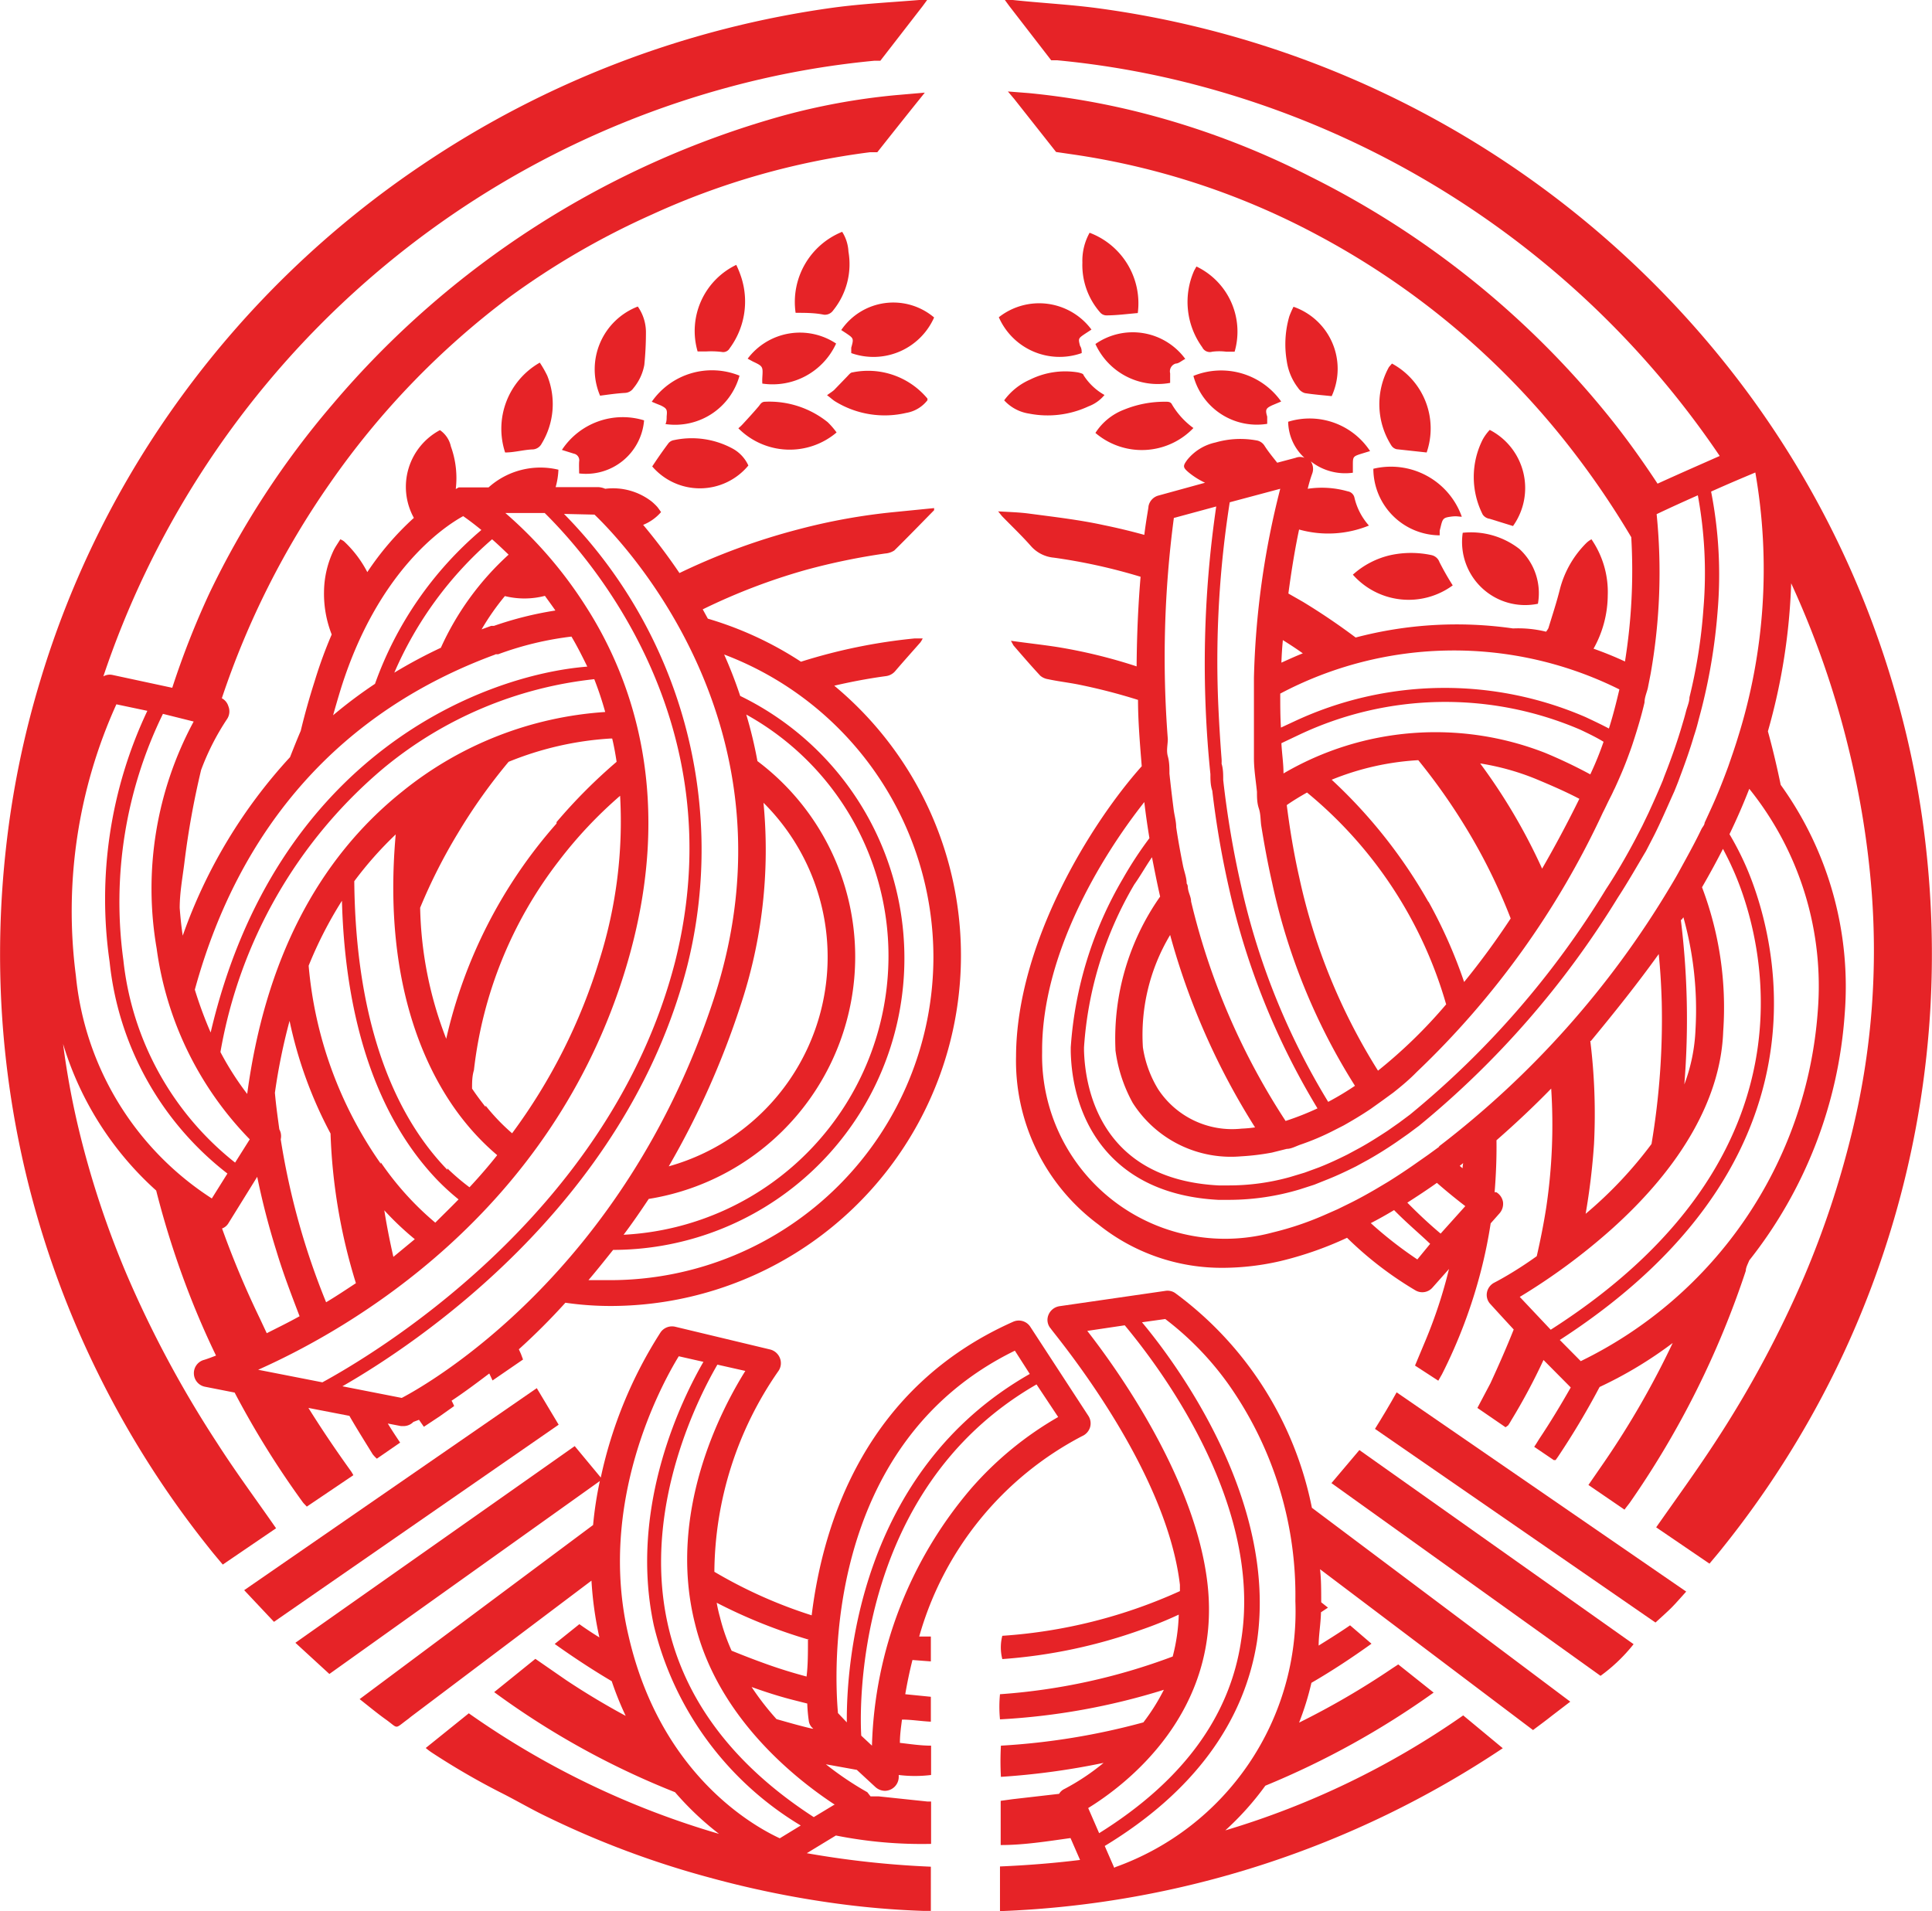 <svg xmlns="http://www.w3.org/2000/svg" viewBox="0 0 83 82.12"><defs><style>.cls-1{fill:#e62327;}</style></defs><g id="レイヤー_2" data-name="レイヤー 2"><g id="レイヤー_1-2" data-name="レイヤー 1"><path class="cls-1" d="M82.75,36.5a39.79,39.79,0,0,0-1.48-7.26A40.45,40.45,0,0,0,75.18,17,41.62,41.62,0,0,0,47.14.35C45.93.19,44.72.13,43.51,0l-.34,0,.19.26,1.8,2.33.26,0a37.39,37.39,0,0,1,6.12,1.1A39.13,39.13,0,0,1,73.88,19.59c-.72.32-1.64.72-2.67,1.19-.6-.91-1.23-1.8-1.91-2.66a38.52,38.52,0,0,0-13-10.53,34.74,34.74,0,0,0-7.4-2.78A32.39,32.39,0,0,0,44.2,4l-.9-.07.27.32,1.8,2.28.89.13a32,32,0,0,1,10.38,3.46,34,34,0,0,1,10.93,9.26,36.46,36.46,0,0,1,2.51,3.7,24.68,24.68,0,0,1-.27,5.34c-.45-.21-.9-.39-1.35-.55a4.75,4.75,0,0,0,.61-2.29,4,4,0,0,0-.7-2.41,1,1,0,0,0-.22.16,4.32,4.32,0,0,0-1.14,2c-.14.56-.32,1.1-.49,1.66a1,1,0,0,1-.1.15A5,5,0,0,0,65,27a17,17,0,0,0-6.76.39c-.72-.54-1.47-1.05-2.26-1.53l-.63-.36c.14-1.06.3-2,.46-2.75a4.63,4.63,0,0,0,3-.17,2.73,2.73,0,0,1-.62-1.19.35.35,0,0,0-.29-.28A4.06,4.06,0,0,0,56.18,21a6.05,6.05,0,0,1,.2-.67.58.58,0,0,0-.07-.51,2.39,2.39,0,0,0,1.81.49V20c0-.38,0-.39.38-.51l.36-.11a3.11,3.11,0,0,0-3.52-1.26,2.15,2.15,0,0,0,.7,1.55.5.5,0,0,0-.38,0l-.79.21c-.19-.24-.38-.47-.54-.72a.5.5,0,0,0-.36-.24,3.84,3.84,0,0,0-1.75.09,2.14,2.14,0,0,0-1.21.74c-.2.27-.2.33.06.55a3.32,3.32,0,0,0,.7.44l-2,.55a.59.59,0,0,0-.43.46c0,.08-.09.51-.18,1.23-.58-.16-1.16-.3-1.75-.42-1-.22-2.11-.35-3.17-.49-.43-.06-.86-.07-1.36-.1.1.12.14.18.2.24.4.41.82.81,1.2,1.24a1.49,1.49,0,0,0,1,.51,24.41,24.41,0,0,1,3.72.82c-.09,1.06-.16,2.37-.17,3.85a22.5,22.5,0,0,0-3.4-.83c-.64-.1-1.3-.17-2-.27l.11.2c.38.44.76.88,1.15,1.3a.67.67,0,0,0,.33.15c.42.09.84.14,1.26.22a24.94,24.94,0,0,1,2.61.67c0,.9.08,1.86.16,2.85-2.18,2.44-5.38,7.6-5.4,12.46h0a8.75,8.75,0,0,0,3.54,7.23,8.46,8.46,0,0,0,5.38,1.86,11.11,11.11,0,0,0,2.44-.29,15.09,15.09,0,0,0,2.86-1,15.37,15.37,0,0,0,2.94,2.26.58.58,0,0,0,.73-.12l.71-.8a20.6,20.6,0,0,1-1,3.05l-.46,1.1,1,.65.16-.28a21.93,21.93,0,0,0,1.67-4.43,20.69,20.69,0,0,0,.42-2.05l.38-.43a.62.62,0,0,0,.15-.49.61.61,0,0,0-.29-.42l-.07,0c.06-.74.09-1.49.08-2.23.8-.7,1.59-1.44,2.35-2.22a24.09,24.09,0,0,1-.21,5.09c-.11.71-.25,1.41-.41,2.11-1,.72-1.81,1.13-1.83,1.14a.6.6,0,0,0-.31.42.57.57,0,0,0,.15.5s.38.42,1,1.09c-.31.78-.65,1.55-1,2.31l-.56,1.06,1.21.83.11-.08a2.39,2.39,0,0,0,.13-.21,26.09,26.09,0,0,0,1.39-2.6l1.17,1.18c-.42.74-.86,1.47-1.34,2.19-.07.11-.14.23-.23.36l.84.57s.07,0,.08,0l.1-.14a33.58,33.58,0,0,0,1.79-3,17.57,17.57,0,0,0,3.14-1.89,37.11,37.11,0,0,1-2.93,5.1l-.69,1,1.55,1.06c.1-.14.19-.24.27-.36A38.61,38.61,0,0,0,75,54.6c0-.14.09-.3.15-.45a19.19,19.19,0,0,0,4.1-10.59,14.83,14.83,0,0,0-2.75-9.84c-.16-.77-.34-1.54-.55-2.3a26.23,26.23,0,0,0,1-6.36,38.9,38.9,0,0,1,2.46,7.07,38.23,38.23,0,0,1,1,6.21,33.12,33.12,0,0,1,0,5,32.78,32.78,0,0,1-.89,5.48,39.8,39.8,0,0,1-2,6A46.42,46.42,0,0,1,73.66,62c-.79,1.21-1.64,2.38-2.51,3.62l2.29,1.56c.2-.24.39-.46.57-.69A41.09,41.09,0,0,0,78.79,59a40.65,40.65,0,0,0,4.14-15.68A41.25,41.25,0,0,0,82.75,36.5Zm-27.64-9c.29.18.58.37.86.57-.33.13-.63.27-.92.4C55.06,28.17,55.08,27.84,55.11,27.53ZM55,29.8a15.94,15.94,0,0,1,14.57-.18c-.13.55-.27,1.11-.45,1.68-.32-.17-.66-.33-1-.49A15.23,15.23,0,0,0,55.59,31l-.56.26C55,30.78,55,30.28,55,29.8Zm6.36,8.94a21.81,21.81,0,0,0-4.15-5.24,11.59,11.59,0,0,1,3.72-.84A26,26,0,0,1,63,35.6a24.24,24.24,0,0,1,1.9,3.86,33.52,33.52,0,0,1-2,2.73A21,21,0,0,0,61.37,38.74Zm.76,4.42A21.27,21.27,0,0,1,59.2,46a25.82,25.82,0,0,1-3.38-8.29c-.24-1.06-.41-2.1-.54-3.12.27-.19.57-.37.87-.54A18.32,18.32,0,0,1,62.13,43.16ZM63.59,32.8a10.8,10.8,0,0,1,2.35.65c.65.27,1.3.55,1.91.87-.53,1.08-1.07,2.08-1.6,3A24.81,24.81,0,0,0,63.59,32.8Zm2.8-.45a12.92,12.92,0,0,0-11.25.88c0-.44-.07-.87-.09-1.3l.78-.37a14.68,14.68,0,0,1,12.06-.21c.36.17.71.34,1,.52a13.71,13.71,0,0,1-.57,1.4A21.2,21.2,0,0,0,66.39,32.35ZM55,21a36,36,0,0,0-1.13,8.12c0,.23,0,.45,0,.68v.69c0,.46,0,.93,0,1.41,0,.23,0,.45,0,.68,0,.47.08.95.13,1.44,0,.23,0,.47.08.71s.07.48.1.72c.13.81.28,1.63.47,2.47a26.83,26.83,0,0,0,3.56,8.73,12.47,12.47,0,0,1-1.15.69,30.45,30.45,0,0,1-3.74-9.28,40.82,40.82,0,0,1-.77-4.55c0-.24,0-.47-.07-.7a1.5,1.5,0,0,0,0-.2q-.1-1.3-.15-2.52a44,44,0,0,1,.5-8.51Zm-4.52,1.24,1.77-.48A46.56,46.56,0,0,0,52,33.26c0,.23,0,.47.08.71a39.66,39.66,0,0,0,.73,4.24,31.42,31.42,0,0,0,3.79,9.41,12,12,0,0,1-1.37.54,29.81,29.81,0,0,1-4.06-9.43c0-.16-.08-.31-.12-.48s0-.19-.07-.29c0-.26-.11-.52-.16-.78-.11-.55-.21-1.1-.29-1.64,0-.26-.08-.52-.11-.77q-.1-.78-.18-1.53c0-.25,0-.5-.07-.75s0-.5,0-.74A45.64,45.64,0,0,1,50.43,22.25Zm3.49,26.19a5.94,5.94,0,0,1-.63.06,3.8,3.8,0,0,1-3.59-1.7A4.83,4.83,0,0,1,49.1,45a8.35,8.35,0,0,1,1.17-4.83A30.45,30.45,0,0,0,53.92,48.44ZM49.49,36.83c.11.56.22,1.12.35,1.69h0a10.61,10.61,0,0,0-1.92,6.55h0v.05a6.4,6.4,0,0,0,.74,2.26,5,5,0,0,0,4.66,2.3,10.23,10.23,0,0,0,1.32-.16l.64-.16c.2,0,.4-.12.61-.19a10.57,10.57,0,0,0,1.31-.55l.53-.27c.37-.21.76-.44,1.16-.71l.49-.35.48-.35c.34-.27.69-.56,1-.88a36.71,36.71,0,0,0,8-11.15c.09-.17.17-.35.26-.53s.14-.27.2-.41l.06-.12c.21-.46.41-.92.58-1.39.07-.19.14-.38.2-.57.19-.58.36-1.15.49-1.71,0-.21.09-.41.14-.61l.12-.61a25,25,0,0,0,.26-6.87c.63-.3,1.23-.57,1.77-.81a18.38,18.38,0,0,1,.24,4.88,22.44,22.44,0,0,1-.6,3.8c0,.2-.1.41-.15.61s-.11.4-.17.6c-.17.58-.37,1.16-.6,1.77-.07.19-.15.38-.22.58-.19.46-.4.93-.62,1.41l-.27.56-.28.54c-.38.72-.8,1.45-1.28,2.18a38.23,38.23,0,0,1-8.42,9.68l-.47.35-.5.35c-.4.26-.79.51-1.19.73l-.52.28c-.42.21-.83.4-1.24.56l-.6.22-.63.19a9.76,9.76,0,0,1-2.6.36h-.47c-5.16-.27-5.74-4.31-5.78-5.8V45A15.83,15.83,0,0,1,48.73,38C49,37.62,49.22,37.22,49.49,36.83Zm11.4,17.28a17.18,17.18,0,0,1-2-1.56c.33-.17.67-.36,1-.56.56.57,1.08,1,1.55,1.45Zm1-1.11c-.44-.37-.92-.81-1.43-1.33.42-.27.85-.55,1.27-.85.49.43.91.76,1.22,1Zm.95-2.8-.13-.11.15-.12C62.84,50.05,62.84,50.12,62.83,50.2Zm-1-.94-.48.35-.5.35c-.41.29-.82.56-1.22.81l-.52.31c-.36.21-.72.41-1.08.59l-.57.28-.59.26a13.24,13.24,0,0,1-2.2.74,7.86,7.86,0,0,1-9.91-7.73v-.1c0-4.07,2.47-8.23,4.39-10.66.06.51.13,1,.22,1.55a16.3,16.3,0,0,0-1.14,1.74A16.47,16.47,0,0,0,46,45v.18c.07,3,1.76,6.13,6.34,6.37h.5a10.62,10.62,0,0,0,3-.45l.62-.2.6-.24c.4-.16.8-.35,1.2-.55l.53-.29q.6-.34,1.2-.75l.5-.35.47-.35a39,39,0,0,0,8.54-9.8c.45-.69.84-1.38,1.21-2l.29-.56c.1-.19.19-.38.28-.57.23-.49.45-1,.65-1.44.08-.2.16-.39.23-.59.23-.61.44-1.2.61-1.78.07-.21.13-.41.18-.61s.11-.41.16-.61a24.64,24.64,0,0,0,.68-4.15,18.56,18.56,0,0,0-.28-5.14c.8-.36,1.45-.63,1.9-.82a24.13,24.13,0,0,1-.75,11.39c-.06.2-.13.41-.2.62l-.21.61c-.22.6-.46,1.21-.74,1.82l-.28.61c0,.09-.08.17-.13.26-.21.44-.44.87-.67,1.29l-.34.62c-.11.2-.23.4-.35.6A39.57,39.57,0,0,1,61.81,49.26Zm10.4-9.74.08-.11a14.77,14.77,0,0,1,.52,4.82,7.51,7.51,0,0,1-.48,2.36A34.82,34.82,0,0,0,72.21,39.52Zm-3.89,5.2c1-1.21,2-2.46,2.91-3.73.07.69.11,1.39.13,2.1a32.29,32.29,0,0,1-.44,6.06,17.79,17.79,0,0,1-2.83,3,28.88,28.88,0,0,0,.36-3A25.64,25.64,0,0,0,68.32,44.72Zm-3.06,11a26.62,26.62,0,0,0,3.91-2.88c3.06-2.73,4.73-5.68,4.83-8.53a14.58,14.58,0,0,0-.91-6.19q.48-.83.9-1.65c.13.25.26.5.38.77.9,1.93,4.69,11.92-7.78,19.89ZM78.09,43.48a18.18,18.18,0,0,1-10.18,15l-.9-.91C79.77,49.31,75.84,39,74.91,37a12.68,12.68,0,0,0-.61-1.16c.32-.66.6-1.31.85-1.95A13.52,13.52,0,0,1,78.09,43.48Z"/><path class="cls-1" d="M38.89,72.79c.09-.52.19-1,.31-1.47l.79.06V70.31l-.5,0a14,14,0,0,1,7-8.61.61.61,0,0,0,.34-.38.59.59,0,0,0-.08-.5L44.26,57a.59.59,0,0,0-.74-.21c-6.27,2.79-8.15,8.52-8.65,12.61a20.26,20.26,0,0,1-4.18-1.87,15.28,15.28,0,0,1,2.74-8.61.59.59,0,0,0,.08-.56.61.61,0,0,0-.42-.38L29,57a.6.6,0,0,0-.62.24,18.83,18.83,0,0,0-2.57,6.24l-1.12-1.35c-4,2.82-8,5.63-12,8.45l1.46,1.34,11.62-8.29a15.58,15.58,0,0,0-.29,1.89L15.45,73c.38.3.73.59,1.09.85.61.43.37.46,1,0l.11-.09,7.76-5.85a15.22,15.22,0,0,0,.34,2.44c-.29-.18-.58-.37-.86-.57l-1.06.85c.8.57,1.62,1.11,2.45,1.6a13.6,13.6,0,0,0,.6,1.49q-1.3-.7-2.55-1.53L23,71.27,21.23,72.7A34.71,34.71,0,0,0,29,77a12.83,12.83,0,0,0,1.89,1.79,36.27,36.27,0,0,1-10.75-5.18l-1.85,1.49a2.77,2.77,0,0,0,.25.19A31.19,31.19,0,0,0,21.48,77c.7.35,1.37.75,2.07,1.08a39.16,39.16,0,0,0,6.94,2.59,42.16,42.16,0,0,0,5.43,1.11,36.62,36.62,0,0,0,3.77.32l.3,0V80.2a40.24,40.24,0,0,1-5.33-.58l1.25-.76a18.81,18.81,0,0,0,4.09.36V77.4l-.16,0-2.08-.22-.36,0L37.26,77a13.77,13.77,0,0,1-1.78-1.2l1.33.24.8.74a.62.62,0,0,0,.41.16.6.6,0,0,0,.59-.59v-.09a5.68,5.68,0,0,0,1.39,0V75c-.45,0-.9-.07-1.34-.12,0-.35.05-.69.09-1,.41,0,.82.07,1.24.09,0-.13,0-.21,0-.29,0-.24,0-.49,0-.78Zm-4,1.48c-.52-.12-1-.26-1.53-.41a11.5,11.5,0,0,1-1.07-1.38c.61.22,1.21.41,1.76.55l.63.16a7,7,0,0,0,.07.77A.5.5,0,0,0,34.94,74.27Zm-.18-3.82c0,.58,0,1.11-.06,1.58-.56-.15-1.12-.32-1.68-.52s-1-.37-1.54-.59a8.44,8.44,0,0,1-.5-1.44,6.21,6.21,0,0,1-.14-.62A22.37,22.37,0,0,0,34.76,70.45ZM27,70.27c-1.34-5.68,1.37-10.71,2.16-12l1.06.24c-.84,1.45-3.24,6.17-2.13,11.33a13.78,13.78,0,0,0,6.31,8.59l-.9.55C32.4,78.47,28.37,76.26,27,70.27Zm8.87,7.25-.91.55c-3.46-2.24-5.58-5.06-6.29-8.37-1.1-5.1,1.48-9.92,2.15-11.07l1.2.27c-1.07,1.71-3.36,6.12-2.16,10.87C30.85,73.83,34.23,76.46,35.84,77.52ZM36.38,74,36,73.6c-.14-1.55-.71-11.51,7.6-15.57l.64,1C36.86,63.23,36.36,71.59,36.38,74Zm1.08,1L37,74.57c-.05-.79-.45-10.5,7.53-15.09l.93,1.4a14.58,14.58,0,0,0-3.73,3.06A17.75,17.75,0,0,0,37.46,75Z"/><path class="cls-1" d="M24.88,20.34a2.5,2.5,0,0,0,2.79-2.28,3.13,3.13,0,0,0-3.53,1.27l.51.16a.29.29,0,0,1,.23.34C24.87,20,24.88,20.17,24.88,20.34Z"/><path class="cls-1" d="M27.75,14.25a1.93,1.93,0,0,0-.35-1.08A2.89,2.89,0,0,0,25.78,17c.38-.05.72-.1,1.08-.12a.46.46,0,0,0,.35-.2,2.17,2.17,0,0,0,.47-1A13.88,13.88,0,0,0,27.75,14.25Z"/><path class="cls-1" d="M9.33,62a47.21,47.21,0,0,1-3.89-7.25,39.8,39.8,0,0,1-2-6,34.75,34.75,0,0,1-.73-3.9,13.83,13.83,0,0,0,4,6.3,38.31,38.31,0,0,0,1.64,5c.29.71.6,1.41.93,2.09-.33.13-.52.19-.53.19a.59.59,0,0,0-.42.6.59.59,0,0,0,.48.55l1.27.25A38.32,38.32,0,0,0,13,64.53c.05.07.11.12.18.2l2-1.35a1.53,1.53,0,0,0-.1-.17c-.64-.89-1.25-1.79-1.83-2.72l1.76.34c.32.56.67,1.11,1,1.65a1.53,1.53,0,0,0,.18.19l1-.69c-.18-.27-.36-.54-.53-.82l.57.11.12,0a.59.59,0,0,0,.41-.18L18,61l.21.3.68-.45.62-.44a1.69,1.69,0,0,0-.11-.23h0c.47-.31,1-.7,1.62-1.17l.14.3,1.31-.9-.09-.24-.09-.2a27.72,27.72,0,0,0,2-2,13.59,13.59,0,0,0,1.93.14,15.06,15.06,0,0,0,9.62-26.65c.73-.17,1.47-.31,2.21-.41a.63.63,0,0,0,.42-.23c.35-.41.71-.81,1.07-1.22a1.09,1.09,0,0,0,.1-.17c-.14,0-.25,0-.35,0a23.86,23.86,0,0,0-4.88,1,15.08,15.08,0,0,0-4-1.85l-.22-.4a26.2,26.2,0,0,1,4.45-1.7,27.92,27.92,0,0,1,3.39-.7.82.82,0,0,0,.39-.13c.58-.57,1.14-1.15,1.71-1.73l0-.09L38.42,22a26,26,0,0,0-4.11.74,28,28,0,0,0-5.12,1.88,25.11,25.11,0,0,0-1.56-2.07A2,2,0,0,0,28.4,22c-.06-.08-.11-.16-.17-.23a2.39,2.39,0,0,0-.23-.22A2.71,2.71,0,0,0,26,21a.82.82,0,0,0-.28-.07H23.87a3.17,3.17,0,0,0,.12-.75,3.33,3.33,0,0,0-3,.76H19.85l-.14,0h0l-.13.07a4,4,0,0,0-.21-1.83,1.14,1.14,0,0,0-.47-.7,2.76,2.76,0,0,0-1.12,3.77,12.37,12.37,0,0,0-2,2.33,4.87,4.87,0,0,0-1-1.32.69.69,0,0,0-.16-.09c-.09.15-.19.29-.27.44a4.22,4.22,0,0,0-.43,1.81,4.8,4.8,0,0,0,.33,1.84,19.21,19.21,0,0,0-.73,2c-.23.72-.43,1.43-.6,2.14-.16.37-.31.75-.46,1.13A22.16,22.16,0,0,0,7.85,40.2c-.06-.4-.1-.8-.13-1.19,0-.65.12-1.29.2-1.93a35.75,35.75,0,0,1,.72-4A10.63,10.63,0,0,1,9.75,30.9a.59.59,0,0,0,.06-.56A.57.57,0,0,0,9.53,30a36,36,0,0,1,4.64-9.23,34.72,34.72,0,0,1,7.71-8A33.52,33.52,0,0,1,28,9.22a32.22,32.22,0,0,1,9.38-2.68l.31,0s1.25-1.58,1.8-2.26l.24-.3-1.27.11a28.48,28.48,0,0,0-4.86.89,39.08,39.08,0,0,0-19.32,12.4A37.16,37.16,0,0,0,9,25.48,36.35,36.35,0,0,0,7.4,29.55L4.84,29a.55.55,0,0,0-.4.06,39.1,39.1,0,0,1,27-25.35,37.39,37.39,0,0,1,6.12-1.1l.26,0L39.64.26,39.83,0l-.34,0c-1.21.1-2.42.16-3.63.32A41.76,41.76,0,0,0,18.11,7.1,41.28,41.28,0,0,0,7.82,17,40.45,40.45,0,0,0,1.73,29.24,39.79,39.79,0,0,0,.25,36.5a41.25,41.25,0,0,0-.18,6.85A40.65,40.65,0,0,0,4.21,59,41.09,41.09,0,0,0,9,66.53c.18.23.37.45.57.69l2.29-1.56C11,64.42,10.13,63.25,9.33,62Zm1.83-5.36a39.38,39.38,0,0,1-1.62-3.86.53.53,0,0,0,.27-.22l1.24-2a32.07,32.07,0,0,0,.82,3.17c.3,1,.65,1.9,1,2.82-.5.28-1,.52-1.41.73ZM12,48.52c-.07-.52-.14-1-.19-1.57a25.51,25.51,0,0,1,.63-3.09A18.22,18.22,0,0,0,14.2,48.7a24.4,24.4,0,0,0,1.09,6.43c-.44.29-.86.57-1.28.82a31.46,31.46,0,0,1-1.95-7A.61.61,0,0,0,12,48.52ZM16.51,52a12.74,12.74,0,0,0,1.31,1.24L16.9,54C16.74,53.3,16.61,52.63,16.51,52Zm-.15-2a17.41,17.41,0,0,1-3.1-8.51,17.34,17.34,0,0,1,1.43-2.79c.14,5.22,1.54,9.33,4.1,12a10.17,10.17,0,0,0,.91.83c-.32.33-.65.65-1,1A12.85,12.85,0,0,1,16.36,49.94Zm2.86.26c-2.59-2.67-3.95-6.94-4-12.4A15.69,15.69,0,0,1,17,35.85c-.6,6.73,1.52,10.58,3,12.39a10.54,10.54,0,0,0,1.36,1.39c-.38.48-.78.94-1.19,1.38A9.71,9.71,0,0,1,19.22,50.2Zm1.64-2.7c-.18-.23-.38-.49-.58-.79,0-.26,0-.53.08-.79A18,18,0,0,1,24,37a18.59,18.59,0,0,1,2.64-2.81,19.72,19.72,0,0,1-.89,7.06A24.52,24.52,0,0,1,22,48.69,8.79,8.79,0,0,1,20.86,47.5Zm3.05-12.18a21,21,0,0,0-4.74,9.25A16.36,16.36,0,0,1,18.05,39a23.43,23.43,0,0,1,1.62-3.2,24,24,0,0,1,2.18-3.07,13.78,13.78,0,0,1,4.37-1h.08c.08.33.14.67.19,1A22.89,22.89,0,0,0,23.91,35.32ZM17.29,34c-3.68,2.94-5.91,7.32-6.67,13a12.59,12.59,0,0,1-1.15-1.8,20.52,20.52,0,0,1,7-12.19,17.05,17.05,0,0,1,9.06-3.83A14.35,14.35,0,0,1,26,30.59,15.45,15.45,0,0,0,17.29,34ZM40.1,41.11A13.89,13.89,0,0,1,26.22,55c-.32,0-.63,0-.94,0,.35-.41.7-.85,1.06-1.3A12.53,12.53,0,0,0,31.8,29.9c-.21-.63-.44-1.22-.69-1.78A13.91,13.91,0,0,1,40.1,41.11Zm-7.3-6.62a9.34,9.34,0,0,1-4.07,15.62,35.91,35.91,0,0,0,3.07-6.87A21.16,21.16,0,0,0,32.8,34.49Zm3.94,6.62a10.52,10.52,0,0,0-4.2-8.41,18.7,18.7,0,0,0-.48-2,11.86,11.86,0,0,1,6.11,10.35,12,12,0,0,1-11.38,12c.37-.49.72-1,1.08-1.54A10.54,10.54,0,0,0,36.74,41.11Zm-11.2-19c1.18,1.13,8.94,9.14,5.13,20.79C26.81,54.69,18.42,59.45,17.26,60.06l-2.55-.5c3-1.72,12.16-7.7,14.82-18.08a20.56,20.56,0,0,0-5.3-19.4ZM29,41.33c-2.84,11-13.21,17-15.15,18.06l-2.76-.54C15,57.11,23.7,52.15,26.89,41.58c2.18-7.23.26-12.45-1.73-15.54a18.21,18.21,0,0,0-3.45-4H23.4C25.1,23.72,31.64,30.86,29,41.33ZM23.41,25.6c.15.21.3.41.45.63a15,15,0,0,0-2.64.66l-.12,0-.41.15a10.6,10.6,0,0,1,1-1.43A3.49,3.49,0,0,0,23.41,25.6Zm-2.27-2.43c.22.19.46.42.71.66a12.17,12.17,0,0,0-2.91,4,21.46,21.46,0,0,0-2,1.07A15.9,15.9,0,0,1,21.14,23.17Zm-1.25-1c.19.13.46.33.79.6a15.48,15.48,0,0,0-4.57,6.61h0a20.1,20.1,0,0,0-1.8,1.35c.11-.39.22-.77.34-1.16C16.22,24.58,19,22.67,19.89,22.18Zm1.39,5.94.12,0a13.79,13.79,0,0,1,3.15-.76c.25.42.47.86.68,1.29C20.72,29,11.84,32.46,9.05,44.36a17.5,17.5,0,0,1-.68-1.84C10.3,35.47,14.69,30.54,21.28,28.12ZM8.32,31a15.12,15.12,0,0,0-1.59,9.75,14.51,14.51,0,0,0,4,8.2l-.63,1A12.83,12.83,0,0,1,5.3,41.25,18.41,18.41,0,0,1,7,30.67ZM5,30.26l1.33.28A18.9,18.9,0,0,0,4.71,41.33a13.22,13.22,0,0,0,5.06,9.09L9.1,51.49a12.87,12.87,0,0,1-5.84-9.57A21.53,21.53,0,0,1,5,30.26Z"/><path class="cls-1" d="M23.06,59.64,10.49,68.32l1.28,1.36L24,61.21Z"/><path class="cls-1" d="M21.7,19.44c.39,0,.77-.11,1.15-.13a.46.46,0,0,0,.42-.25,3.27,3.27,0,0,0,.24-2.92,4.66,4.66,0,0,0-.32-.56A3.27,3.27,0,0,0,21.7,19.44Z"/><path class="cls-1" d="M56.06,16.89c.38.06.77.09,1.15.13a2.82,2.82,0,0,0-1.64-3.84,3.89,3.89,0,0,0-.18.41,4.3,4.3,0,0,0-.11,1.92,2.45,2.45,0,0,0,.49,1.16A.52.52,0,0,0,56.06,16.89Z"/><path class="cls-1" d="M57.2,63.72,68.76,72a7.22,7.22,0,0,0,1.42-1.36L58.4,62.3Z"/><path class="cls-1" d="M59.07,61.39l12.05,8.32c.26-.24.48-.43.69-.64s.4-.44.63-.69L60,59.82C59.7,60.36,59.4,60.86,59.07,61.39Z"/><path class="cls-1" d="M47.06,14.78a2.94,2.94,0,0,0,3.21,1.67c0-.14,0-.28,0-.41a.35.35,0,0,1,.24-.42c.13,0,.25-.12.41-.2A2.8,2.8,0,0,0,47.06,14.78Z"/><path class="cls-1" d="M62.41,25.15a11.92,11.92,0,0,1-.57-1,.47.47,0,0,0-.34-.3,4.18,4.18,0,0,0-1.76,0,3.61,3.61,0,0,0-1.62.84A3.2,3.2,0,0,0,62.41,25.15Z"/><path class="cls-1" d="M54.66,17.41l.38-.16a3.16,3.16,0,0,0-3.77-1.1,2.82,2.82,0,0,0,3.17,2.06c0-.1,0-.21,0-.31C54.35,17.6,54.38,17.54,54.66,17.41Z"/><path class="cls-1" d="M64,22.29l1,.31a2.81,2.81,0,0,0-1-4.13,2.06,2.06,0,0,0-.3.41,3.57,3.57,0,0,0,0,3.23A.44.44,0,0,0,64,22.29Z"/><path class="cls-1" d="M62.84,22.89a2.71,2.71,0,0,0,3.23,3.05,2.58,2.58,0,0,0-.79-2.35A3.39,3.39,0,0,0,62.84,22.89Z"/><path class="cls-1" d="M42.91,13.63a2.85,2.85,0,0,0,3.56,1.54c0-.1,0-.2-.07-.31-.08-.31-.08-.32.2-.51l.29-.19A2.8,2.8,0,0,0,42.91,13.63Z"/><path class="cls-1" d="M51.4,11.45l-.1.18a3.32,3.32,0,0,0,.35,3.29.36.36,0,0,0,.43.19,2.42,2.42,0,0,1,.6,0l.36,0A3.1,3.1,0,0,0,51.4,11.45Z"/><path class="cls-1" d="M35.79,13.34a3.16,3.16,0,0,0,.66-2.53,1.74,1.74,0,0,0-.27-.85,3.25,3.25,0,0,0-2,3.48c.42,0,.82,0,1.21.08A.43.43,0,0,0,35.79,13.34Z"/><path class="cls-1" d="M38.93,17.74a1.46,1.46,0,0,0,.91-.54.15.15,0,0,0,0-.08A3.32,3.32,0,0,0,36.62,16c-.08,0-.16.11-.23.18l-.56.58c-.08.07-.18.13-.3.22.14.1.23.19.34.26A4.06,4.06,0,0,0,38.93,17.74Z"/><path class="cls-1" d="M35.94,18.58a3.35,3.35,0,0,0-.38-.44,4,4,0,0,0-2.69-.88c-.15,0-.2.1-.27.19-.22.26-.45.51-.68.76a1.8,1.8,0,0,1-.2.19A3.11,3.11,0,0,0,35.94,18.58Z"/><path class="cls-1" d="M32.15,20a1.57,1.57,0,0,0-.7-.74,3.68,3.68,0,0,0-2.5-.35.38.38,0,0,0-.23.13c-.24.32-.47.65-.7,1A2.7,2.7,0,0,0,32.15,20Z"/><path class="cls-1" d="M36.14,14.18l.2.13c.34.23.34.23.23.63,0,.08,0,.16,0,.23a2.85,2.85,0,0,0,3.56-1.53A2.71,2.71,0,0,0,36.14,14.18Z"/><path class="cls-1" d="M32.12,15.41l.22.12c.44.21.44.21.41.69a2.25,2.25,0,0,0,0,.26,3,3,0,0,0,3.17-1.72A2.81,2.81,0,0,0,32.12,15.41Z"/><path class="cls-1" d="M31,15.12a.32.32,0,0,0,.35-.16,3.38,3.38,0,0,0,.51-3,4.12,4.12,0,0,0-.23-.58,3.15,3.15,0,0,0-1.66,3.72l.36,0A3.75,3.75,0,0,1,31,15.12Z"/><path class="cls-1" d="M50.35,17.38c-.06-.13-.19-.12-.3-.12a4.6,4.6,0,0,0-1.76.34,2.53,2.53,0,0,0-1.23,1,3.07,3.07,0,0,0,4.21-.21A3.38,3.38,0,0,1,50.35,17.38Z"/><path class="cls-1" d="M46.55,16.12c0-.07-.16-.1-.24-.12a3.4,3.4,0,0,0-2.06.31,2.73,2.73,0,0,0-1.11.89,1.82,1.82,0,0,0,1.07.57,4.15,4.15,0,0,0,2.55-.31,1.63,1.63,0,0,0,.69-.49A2.54,2.54,0,0,1,46.55,16.12Z"/><path class="cls-1" d="M46.81,10a2.47,2.47,0,0,0-.31,1.28,3.09,3.09,0,0,0,.76,2.14.36.36,0,0,0,.26.13c.45,0,.89-.06,1.36-.1A3.24,3.24,0,0,0,46.81,10Z"/><path class="cls-1" d="M28,17.26l.19.08.2.08c.26.13.28.18.25.47,0,.11,0,.22-.05.33a2.87,2.87,0,0,0,3.18-2.08A3.15,3.15,0,0,0,28,17.26Z"/><path class="cls-1" d="M61.85,23l0-.2.06-.24c.07-.28.12-.32.4-.36s.33,0,.49,0A3.23,3.23,0,0,0,59,20.14,2.87,2.87,0,0,0,61.85,23Z"/><path class="cls-1" d="M60,19.3l1.29.14a3.17,3.17,0,0,0-1.49-3.82l-.13.15a3.3,3.3,0,0,0,.11,3.38A.37.37,0,0,0,60,19.3Z"/><path class="cls-1" d="M50.48,55.55a.58.58,0,0,0-.41-.09l-4.56.66a.61.61,0,0,0-.47.38.56.56,0,0,0,.11.59c0,.06,4.93,5.82,5.54,11,0,.09,0,.18,0,.27a22,22,0,0,1-7.63,1.92,2,2,0,0,0,0,1,22.43,22.43,0,0,0,6-1.27,16.38,16.38,0,0,0,1.58-.64,7.89,7.89,0,0,1-.26,1.8,26.29,26.29,0,0,1-7.42,1.62,5.56,5.56,0,0,0,0,1.08A28.74,28.74,0,0,0,50,72.6,8.78,8.78,0,0,1,49.12,74,29.7,29.7,0,0,1,43,75a12,12,0,0,0,0,1.34,31.63,31.63,0,0,0,4.41-.6,9.76,9.76,0,0,1-1.68,1.12.52.52,0,0,0-.23.21l-2,.23-.51.07v1.9c1,0,2-.16,3-.3l.41.94c-1.13.14-2.28.23-3.44.28v1.92a41.66,41.66,0,0,0,21.6-7L62.86,73.7a35.59,35.59,0,0,1-10.22,4.94,12.45,12.45,0,0,0,1.72-1.92,35.91,35.91,0,0,0,7.23-4l-1.52-1.21-.26.17a34.1,34.1,0,0,1-4,2.33,12.21,12.21,0,0,0,.53-1.71c.88-.51,1.73-1.07,2.58-1.68L58,69.83c-.45.31-.9.59-1.35.87,0-.45.09-.93.1-1.43l.3-.2-.29-.23v0c0-.49,0-1-.05-1.42l9.15,6.91c.29-.22.54-.4.79-.6l.81-.62L56.36,64.78A15.12,15.12,0,0,0,50.48,55.55ZM51.87,68c-.52-4.41-3.74-9-5.16-10.82l1.61-.24c1,1.21,6,7.36,5,13.54-.48,3.28-2.54,6.06-6.1,8.28l-.47-1.08C48.28,76.74,52.53,73.6,51.87,68Zm-4,12.25-.41-.94C51.27,77,53.45,74,54,70.53c.9-6.1-3.5-12-4.94-13.72l1-.14a13,13,0,0,1,2.72,2.81,15.72,15.72,0,0,1,2.87,9.31A11.67,11.67,0,0,1,47.91,80.22Z"/></g></g></svg>